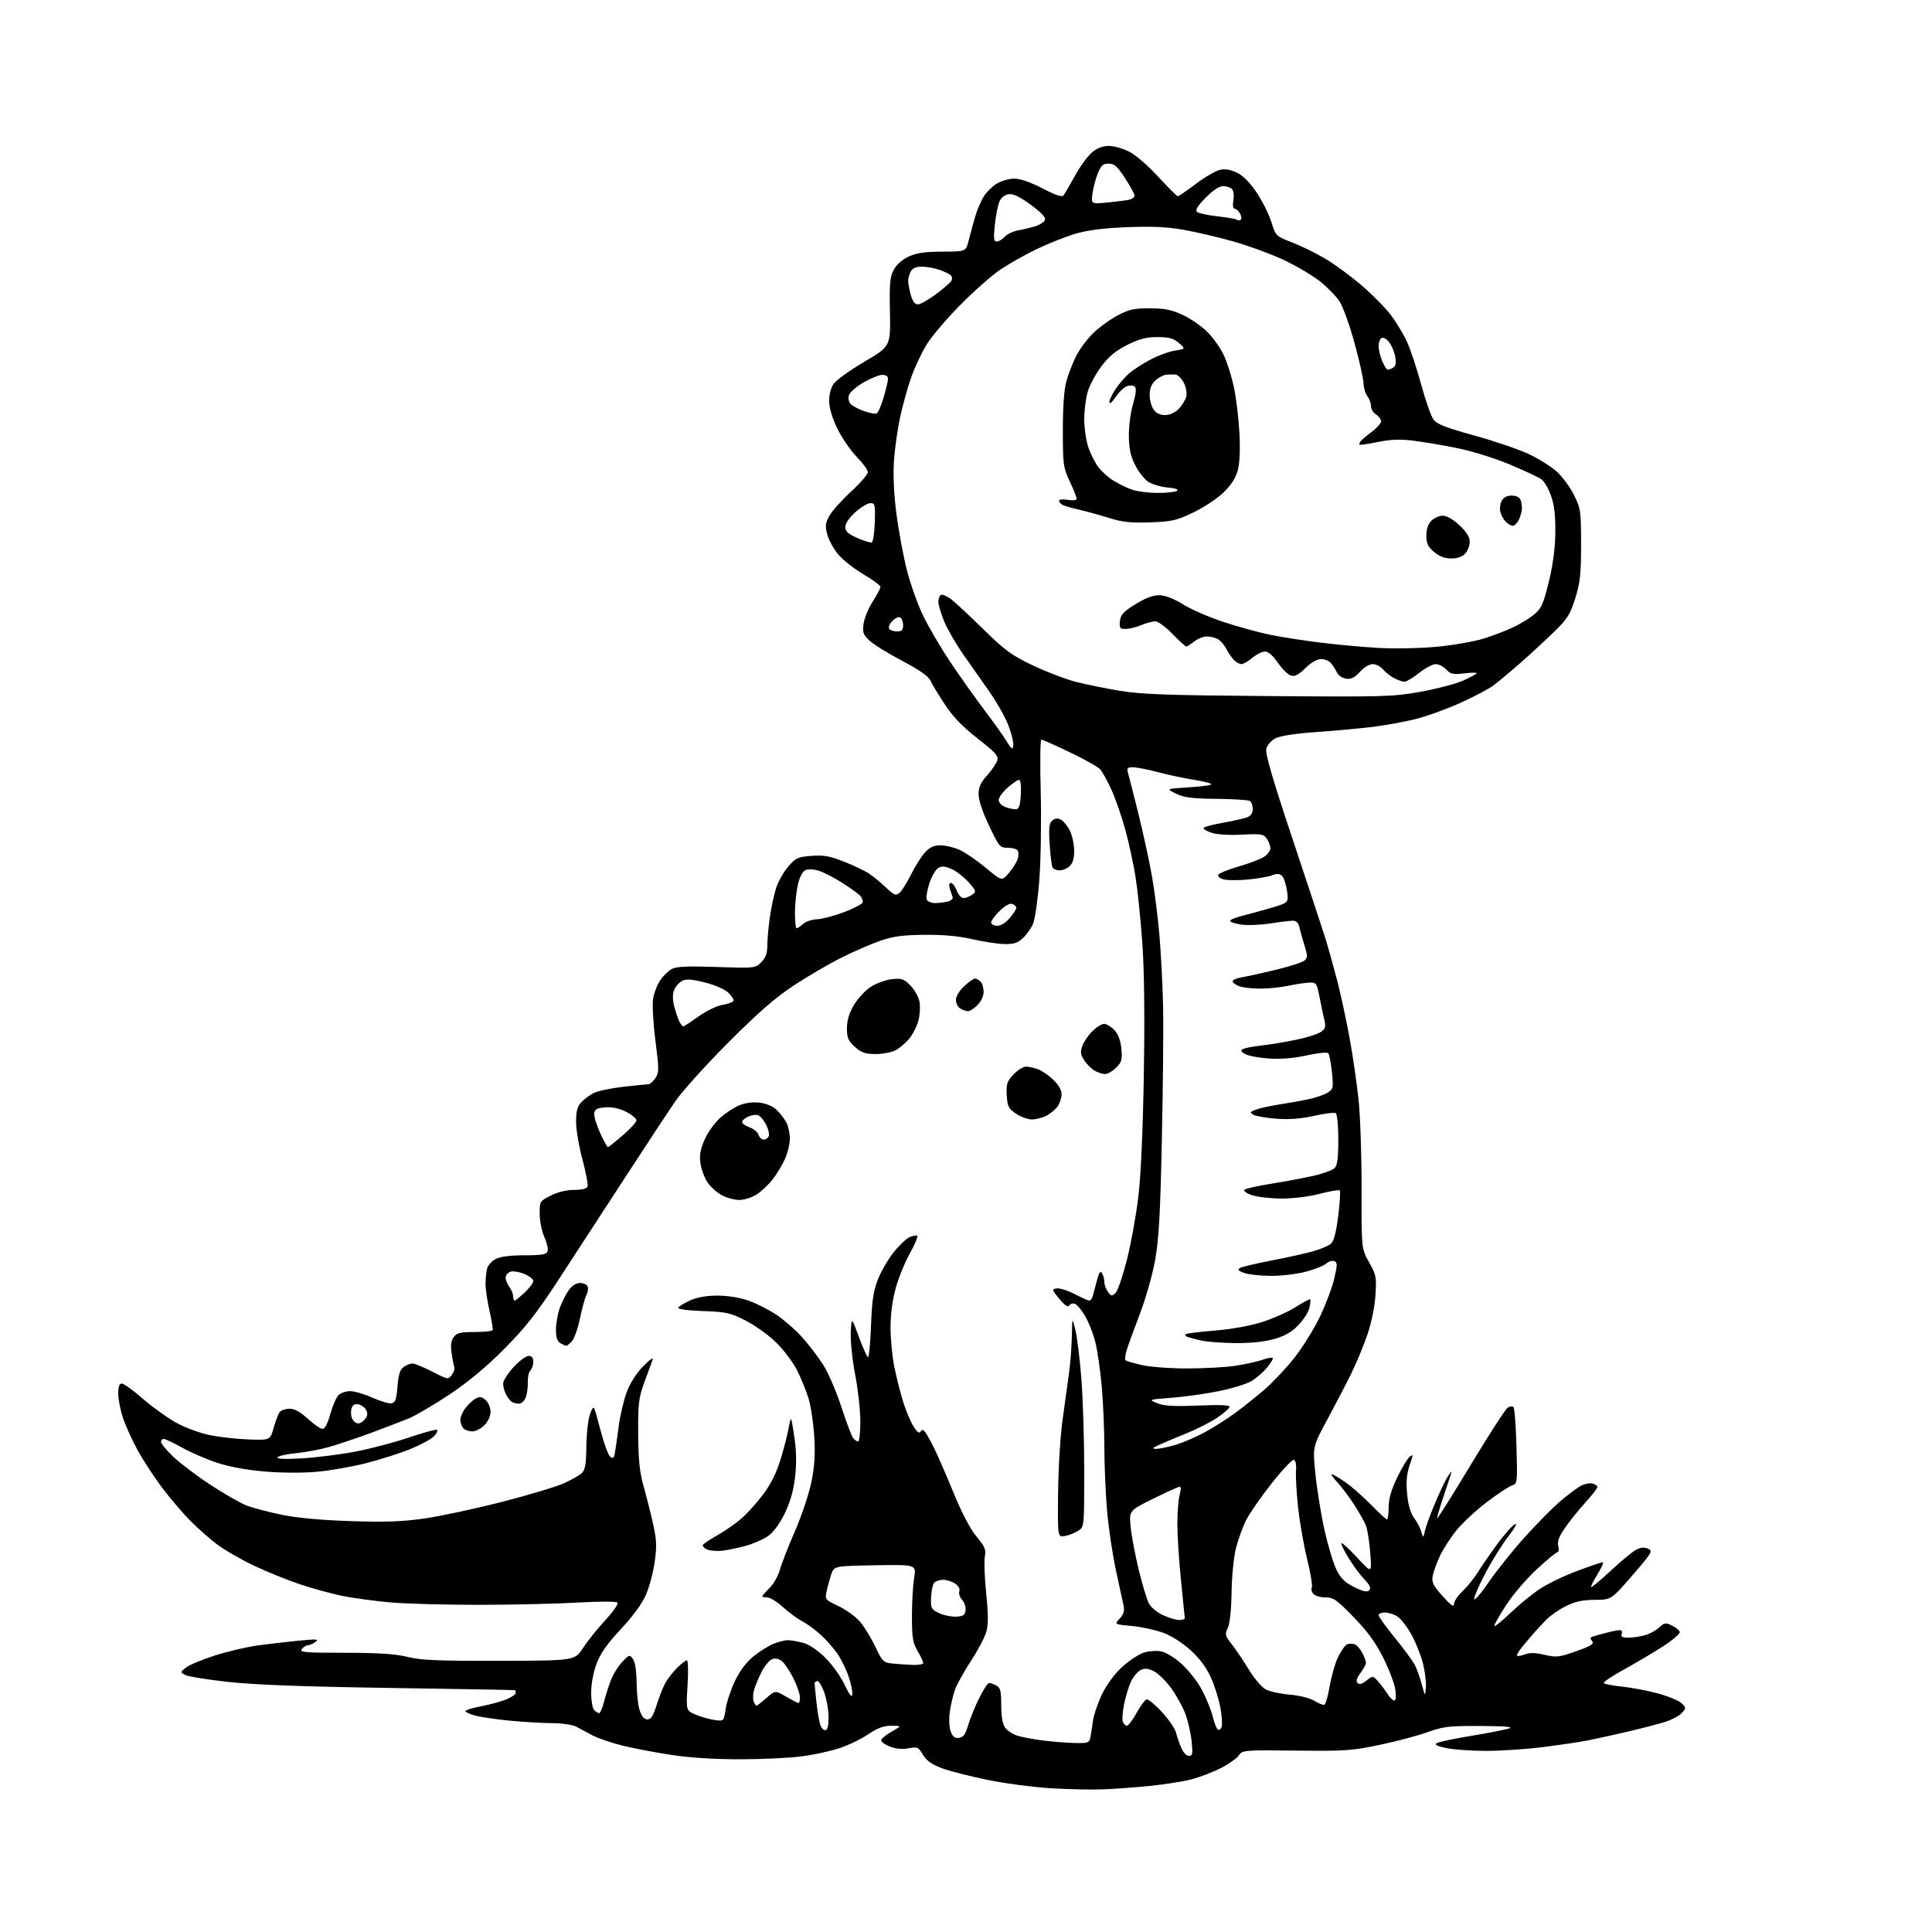 <?xml version="1.0" encoding="UTF-8" standalone="no"?>
<svg 
  version="1.1" 
  xmlns="http://www.w3.org/2000/svg" 
  xmlns:xlink="http://www.w3.org/1999/xlink" 
  xmlns:svg="http://www.w3.org/2000/svg"
  xmlns:rdf="http://www.w3.org/1999/02/22-rdf-syntax-ns#"
  xmlns:cc="http://creativecommons.org/ns#"
  xmlns:dc="http://purl.org/dc/elements/1.1/"
  viewBox="0 0 768 768"
  width="768"
  height="768"
>
<style>svg {background-color: white; }</style>"
<path stroke="none" fill="black" fill-rule="evenodd" d="M439.00,711.28C434.32,711.48 424.81,711.29 417.85,710.87C410.90,710.44 399.56,708.95 392.65,707.55C385.75,706.15 377.56,704.06 374.45,702.90C370.32,701.35 368.29,699.91 366.88,697.53C365.09,694.49 364.71,694.32 361.11,694.98C358.56,695.45 356.02,695.19 353.59,694.22C351.57,693.41 350.08,692.25 350.29,691.63C350.49,691.01 352.42,689.49 354.58,688.27C358.50,686.03 358.50,686.03 354.35,686.02C351.27,686.00 348.90,686.88 345.14,689.40C342.36,691.28 337.25,693.75 333.79,694.90C330.33,696.05 323.68,697.52 319.00,698.15C314.32,698.79 303.30,699.33 294.50,699.34C284.25,699.36 274.37,698.74 267.00,697.63C260.68,696.67 251.90,695.00 247.50,693.92C243.11,692.83 237.71,690.99 235.50,689.82C233.30,688.65 230.38,687.09 229.00,686.35C227.61,685.61 223.39,685.00 219.50,684.98C215.65,684.96 208.08,684.52 202.68,683.99C197.27,683.47 191.09,682.56 188.93,681.98C186.77,681.40 185.00,680.59 185.00,680.19C185.00,679.79 187.83,678.92 191.30,678.26C194.76,677.60 199.26,676.37 201.30,675.52C203.33,674.67 205.00,673.53 205.00,672.99C205.00,672.44 204.89,671.94 204.75,671.87C204.61,671.79 182.23,671.40 155.00,670.98C120.26,670.46 101.06,669.74 90.62,668.58C82.44,667.68 74.82,666.44 73.68,665.83C71.62,664.73 71.62,664.73 73.90,662.88C75.15,661.87 80.30,659.72 85.34,658.11C90.38,656.49 98.10,654.68 102.50,654.08C106.90,653.48 114.26,652.63 118.86,652.18C125.87,651.50 126.92,651.58 125.41,652.69C124.43,653.41 123.08,654.00 122.43,654.00C121.78,654.00 120.68,654.67 120.00,655.50C118.90,656.82 120.91,657.00 137.13,657.01C150.68,657.03 157.20,657.45 162.00,658.65C167.31,659.97 174.01,660.26 198.50,660.20C228.50,660.13 228.50,660.13 231.73,655.14C233.50,652.41 237.51,647.41 240.63,644.03C243.93,640.47 245.93,637.54 245.40,637.04C244.90,636.56 238.12,636.56 230.00,637.03C222.03,637.51 204.47,637.91 191.00,637.94C177.53,637.96 161.39,637.53 155.14,636.98C148.89,636.42 140.34,635.27 136.14,634.41C131.94,633.56 124.45,631.51 119.50,629.87C114.55,628.22 106.25,624.87 101.05,622.41C95.85,619.95 89.23,616.15 86.34,613.97C83.45,611.79 78.63,607.53 75.64,604.51C72.64,601.49 67.61,595.59 64.46,591.41C61.32,587.23 56.97,580.58 54.80,576.65C52.64,572.72 49.99,566.93 48.93,563.78C47.87,560.64 47.00,556.25 47.00,554.03C47.00,551.19 47.42,550.00 48.44,550.00C49.24,550.00 52.95,552.68 56.69,555.95C60.44,559.23 66.40,563.51 69.93,565.48C73.58,567.51 79.44,569.68 83.43,570.49C87.32,571.27 94.30,572.05 98.95,572.21C107.39,572.50 107.39,572.50 108.81,567.50C109.59,564.75 110.68,561.94 111.23,561.25C111.79,560.56 113.55,560.00 115.14,560.00C117.14,560.00 119.40,561.25 122.38,564.00C124.77,566.20 127.39,568.00 128.20,568.00C129.15,568.00 130.26,565.89 131.31,562.09C132.22,558.84 133.67,555.47 134.55,554.59C135.43,553.72 137.52,553.00 139.20,553.00C140.88,553.00 144.85,554.17 148.03,555.59C151.20,557.02 154.63,558.03 155.65,557.83C157.15,557.55 157.60,556.28 158.00,551.16C158.38,546.45 159.00,544.47 160.44,543.42C161.51,542.64 163.08,542.00 163.94,542.00C164.80,542.00 168.35,543.46 171.83,545.25C178.05,548.43 178.19,548.46 179.60,546.53C180.40,545.44 180.85,544.04 180.60,543.41C180.36,542.77 179.87,540.29 179.52,537.88C179.06,534.75 179.30,532.93 180.36,531.50C181.59,529.84 183.00,529.50 188.67,529.50C192.43,529.50 195.65,529.15 195.83,528.73C196.01,528.31 195.44,524.85 194.58,521.04C193.71,517.22 193.01,512.39 193.01,510.30C193.02,508.21 193.30,505.47 193.64,504.21C193.98,502.95 195.52,501.26 197.08,500.46C198.91,499.51 202.91,499.00 208.48,499.00C215.32,499.00 217.18,498.68 217.66,497.45C217.99,496.59 217.43,494.05 216.41,491.81C215.40,489.56 214.55,485.42 214.54,482.61C214.50,477.55 214.55,477.48 218.96,475.25C221.75,473.85 225.23,473.00 228.24,473.00C231.29,473.00 233.25,472.52 233.56,471.69C233.84,470.98 232.93,466.14 231.54,460.94C230.14,455.75 229.00,449.00 229.00,445.94C229.00,441.73 229.49,439.85 231.03,438.20C232.14,437.00 234.35,435.35 235.94,434.53C237.52,433.71 242.80,432.59 247.66,432.03C252.52,431.47 257.05,431.01 257.73,431.01C258.40,431.00 259.67,429.90 260.55,428.56C262.01,426.33 262.01,425.08 260.54,413.68C259.66,406.80 259.24,399.37 259.61,397.06C259.97,394.77 261.24,391.46 262.42,389.71C263.60,387.96 265.67,385.93 267.03,385.20C268.91,384.19 273.17,383.99 284.84,384.39C300.04,384.90 300.21,384.89 302.59,382.50C304.38,380.71 305.01,378.98 305.02,375.80C305.03,373.43 305.49,368.35 306.04,364.50C306.59,360.65 307.72,355.42 308.56,352.87C309.40,350.32 311.56,346.53 313.36,344.45C316.35,340.99 317.17,340.62 322.63,340.22C327.50,339.87 329.93,340.30 335.56,342.54C339.38,344.05 343.85,346.19 345.50,347.30C347.15,348.41 350.17,350.89 352.21,352.82C355.42,355.85 356.13,356.14 357.54,354.97C358.43,354.23 360.52,350.89 362.19,347.56C363.85,344.23 366.37,340.26 367.79,338.75C369.69,336.73 371.33,336.01 373.94,336.02C375.90,336.03 379.30,336.86 381.51,337.87C383.72,338.87 388.39,342.08 391.91,345.00C398.29,350.32 398.29,350.32 401.15,346.91C402.71,345.03 404.27,342.51 404.59,341.31C404.92,340.10 404.89,338.64 404.54,338.06C404.18,337.48 402.41,337.00 400.61,337.00C397.47,337.00 397.15,336.62 393.17,328.23C390.59,322.81 389.00,318.05 389.00,315.74C389.00,312.91 389.82,311.10 392.37,308.25C394.22,306.19 396.04,303.53 396.41,302.34C396.98,300.50 395.80,299.17 388.61,293.56C382.57,288.84 378.83,284.95 375.55,279.97C373.02,276.14 370.44,271.87 369.81,270.48C369.04,268.79 365.41,266.26 358.71,262.74C353.23,259.86 347.39,256.25 345.74,254.73C343.11,252.30 342.81,251.46 343.28,247.96C343.57,245.76 345.21,241.80 346.91,239.14C348.61,236.49 350.00,233.86 350.00,233.29C350.00,232.73 347.01,230.52 343.37,228.38C339.72,226.25 335.21,222.73 333.35,220.55C331.49,218.38 329.48,214.79 328.88,212.57C327.97,209.18 328.09,207.99 329.61,205.16C330.61,203.31 334.48,198.96 338.21,195.51C341.95,192.05 345.00,188.54 345.00,187.70C345.00,186.87 343.01,184.14 340.59,181.64C338.16,179.15 334.72,174.14 332.93,170.52C330.94,166.46 329.65,162.29 329.60,159.67C329.54,157.14 330.22,154.32 331.27,152.71C332.24,151.23 337.76,147.24 343.53,143.84C354.02,137.67 354.02,137.67 353.76,124.09C353.54,112.52 353.77,110.00 355.32,107.17C356.44,105.11 358.73,103.12 361.32,101.94C364.44,100.53 367.83,100.04 374.71,100.02C383.92,100.00 383.92,100.00 385.02,95.75C385.62,93.41 386.75,89.25 387.53,86.50C388.32,83.75 389.86,80.03 390.97,78.24C392.08,76.45 394.45,74.09 396.24,72.99C398.03,71.90 401.16,71.01 403.20,71.00C405.54,71.00 409.64,72.42 414.41,74.89C419.77,77.67 422.18,78.46 422.80,77.64C423.28,77.01 425.32,73.50 427.33,69.84C429.35,66.18 432.38,62.01 434.08,60.59C436.13,58.86 438.34,58.00 440.72,58.00C442.68,58.00 446.31,59.01 448.80,60.25C451.41,61.55 456.31,65.78 460.41,70.25C464.31,74.51 467.81,78.00 468.20,78.00C468.58,78.00 471.81,75.79 475.37,73.10C478.94,70.40 483.24,67.89 484.93,67.52C487.03,67.05 489.20,67.42 491.75,68.67C494.18,69.85 496.93,72.63 499.54,76.53C501.77,79.85 504.39,85.11 505.37,88.21C507.13,93.83 507.17,93.87 513.71,96.40C517.32,97.79 523.25,100.71 526.89,102.87C530.52,105.04 536.97,109.78 541.22,113.41C545.47,117.04 550.74,122.39 552.93,125.29C555.12,128.19 558.02,133.02 559.38,136.03C560.74,139.04 563.26,146.68 564.98,153.00C566.70,159.32 568.90,165.55 569.87,166.82C571.21,168.61 574.93,170.06 585.85,173.06C593.68,175.22 603.38,178.50 607.39,180.35C611.41,182.21 616.55,185.40 618.82,187.45C621.08,189.50 624.19,193.73 625.72,196.84C628.36,202.21 628.50,203.22 628.50,216.50C628.50,228.33 628.14,231.64 626.19,237.85C624.22,244.13 623.05,246.01 618.10,250.85C614.92,253.96 608.99,259.45 604.91,263.05C600.83,266.66 595.87,270.83 593.88,272.32C591.89,273.82 585.78,277.05 580.30,279.51C574.81,281.97 566.77,284.85 562.42,285.91C558.06,286.97 550.67,288.32 546.00,288.91C541.33,289.50 531.32,290.42 523.77,290.96C515.03,291.57 508.95,292.49 507.04,293.48C505.32,294.37 503.75,296.16 503.37,297.65C502.90,299.54 505.76,309.37 513.77,333.38C519.85,351.59 525.75,369.47 526.88,373.09C528.00,376.72 530.08,384.14 531.50,389.59C532.92,395.04 535.15,405.35 536.46,412.50C537.78,419.65 539.40,430.90 540.08,437.50C540.76,444.10 541.28,460.05 541.25,472.94C541.20,496.39 541.20,496.39 544.23,501.75C547.04,506.74 547.22,507.64 546.77,514.80C546.49,519.38 545.20,525.71 543.59,530.44C542.10,534.81 539.21,541.78 537.17,545.94C535.13,550.10 530.83,558.37 527.61,564.32C521.77,575.13 521.77,575.13 522.94,586.32C523.58,592.47 525.21,602.45 526.57,608.50C527.93,614.55 530.04,621.52 531.27,624.00C532.98,627.44 534.63,629.06 538.31,630.89C541.90,632.67 543.42,632.98 544.26,632.14C545.11,631.29 544.61,630.18 542.30,627.75C540.60,625.96 537.76,622.11 535.99,619.20C534.22,616.28 532.98,613.68 533.25,613.42C533.51,613.16 536.34,615.76 539.53,619.21C545.33,625.47 545.33,625.47 544.71,617.42C544.37,612.99 543.61,608.12 543.03,606.58C542.45,605.05 540.33,601.26 538.32,598.15C536.30,595.04 533.30,591.04 531.63,589.25C529.97,587.46 528.95,586.00 529.37,586.00C529.79,586.00 532.19,587.41 534.70,589.13C537.20,590.86 541.83,594.91 544.97,598.13C548.12,601.36 550.99,604.00 551.35,604.00C551.71,604.00 552.00,601.85 552.00,599.22C552.00,595.86 552.99,592.38 555.34,587.47C557.18,583.64 559.42,579.89 560.32,579.15C561.82,577.90 561.82,578.16 560.34,582.52C559.17,585.95 558.90,589.04 559.35,593.85C559.77,598.29 560.67,601.42 562.10,603.35C563.28,604.94 564.58,607.42 564.99,608.87C565.74,611.50 565.74,611.50 566.43,608.50C566.81,606.85 568.53,602.12 570.26,598.00C571.98,593.88 574.21,589.15 575.19,587.50C576.18,585.85 576.99,584.73 577.00,585.01C577.00,585.29 575.64,589.51 573.98,594.40C572.32,599.29 571.10,603.43 571.27,603.61C571.45,603.78 577.48,594.17 584.68,582.24C591.87,570.31 598.47,560.11 599.33,559.56C600.20,559.02 601.24,558.91 601.65,559.32C602.06,559.73 602.59,566.75 602.82,574.93C603.23,589.47 603.20,589.80 601.07,590.48C599.88,590.86 595.44,593.78 591.20,596.98C586.97,600.17 581.53,605.20 579.11,608.15C576.70,611.09 573.67,615.78 572.37,618.56C571.08,621.35 569.79,624.95 569.50,626.56C569.07,629.00 569.75,630.35 573.47,634.50C576.79,638.19 577.96,639.01 577.98,637.62C577.99,636.58 579.51,634.31 581.36,632.56C583.21,630.82 585.97,627.39 587.50,624.95C589.02,622.50 592.51,617.45 595.25,613.72C597.99,610.00 601.10,606.48 602.16,605.92C603.30,605.30 602.27,607.24 599.62,610.69C597.16,613.89 593.08,620.39 590.57,625.15C588.06,629.91 586.00,634.61 586.00,635.60C586.00,636.58 588.55,633.66 591.68,629.09C594.80,624.53 601.25,616.45 606.02,611.15C610.78,605.84 617.21,599.35 620.29,596.72C623.37,594.09 627.07,591.33 628.51,590.58C629.95,589.83 632.00,589.45 633.06,589.73C634.13,590.01 635.00,590.63 635.00,591.11C635.00,591.59 632.83,594.38 630.17,597.31C627.51,600.25 623.87,604.78 622.08,607.39C619.70,610.84 618.98,612.79 619.43,614.56C619.76,615.90 619.63,617.00 619.14,617.00C618.65,617.00 614.96,620.04 610.94,623.75C606.93,627.46 601.47,633.82 598.82,637.88C596.17,641.94 594.00,645.72 594.00,646.29C594.00,646.85 596.81,644.62 600.25,641.33C603.69,638.03 609.03,633.66 612.12,631.61C615.21,629.57 621.91,626.34 627.01,624.45C632.10,622.55 636.66,621.00 637.14,621.00C637.61,621.00 636.68,623.13 635.06,625.73C633.44,628.33 632.30,630.64 632.52,630.86C632.75,631.08 636.25,628.17 640.30,624.38C644.36,620.60 648.87,616.87 650.32,616.09C652.18,615.10 653.60,614.96 655.11,615.63C657.12,616.53 656.75,617.16 648.87,626.26C640.50,635.93 640.50,635.93 633.95,635.96C629.02,635.99 626.16,636.62 622.45,638.48C619.73,639.84 616.29,642.21 614.80,643.73C613.32,645.25 611.29,647.41 610.30,648.53C609.31,649.64 607.26,652.04 605.75,653.85C604.24,655.67 603.00,657.53 603.00,657.99C603.00,658.45 604.31,658.33 605.92,657.72C608.08,656.91 610.19,656.93 614.01,657.81C618.74,658.91 619.79,658.79 626.60,656.37C632.59,654.24 633.81,653.47 632.90,652.38C632.05,651.36 632.11,650.91 633.14,650.57C633.89,650.31 636.30,649.64 638.50,649.06C640.70,648.48 643.11,648.01 643.86,648.01C644.65,648.00 644.98,648.62 644.64,649.50C644.20,650.64 644.83,651.00 647.29,651.00C649.06,651.00 652.04,650.56 653.92,650.02C655.79,649.49 658.34,648.09 659.58,646.93C661.60,645.02 662.11,644.95 664.59,646.15C666.11,646.89 667.53,648.05 667.75,648.71C667.96,649.38 664.85,652.04 660.82,654.62C656.79,657.20 649.80,661.34 645.29,663.81C640.77,666.29 637.28,668.64 637.52,669.04C637.77,669.44 641.02,670.07 644.74,670.45C648.46,670.82 654.88,672.04 659.00,673.15C663.12,674.27 667.37,676.02 668.44,677.05C670.31,678.86 670.31,679.00 668.57,680.92C667.58,682.02 664.68,683.59 662.13,684.41C659.58,685.24 652.77,687.01 647.00,688.36C641.23,689.71 634.02,691.30 631.00,691.88C627.98,692.47 620.12,693.64 613.54,694.47C606.96,695.31 596.75,696.00 590.84,696.00C584.93,696.00 577.75,695.50 574.88,694.88C571.02,694.05 570.08,693.54 571.24,692.88C572.11,692.40 578.37,691.09 585.16,689.97C591.95,688.85 598.62,687.53 600.00,687.04C601.68,686.45 597.90,686.14 588.50,686.10C575.98,686.05 573.76,686.31 567.50,688.56C563.65,689.94 555.10,692.21 548.50,693.60C537.51,695.92 534.70,696.11 515.22,695.89C494.30,695.66 493.90,695.69 492.39,697.85C491.55,699.06 488.26,701.35 485.10,702.95C481.93,704.55 476.68,706.54 473.42,707.37C470.16,708.20 463.00,709.33 457.50,709.89C452.00,710.45 443.68,711.07 439.00,711.28zM472.59,698.00C474.06,698.00 474.20,697.22 473.67,692.07C473.32,688.81 472.18,683.87 471.13,681.10C470.08,678.33 467.54,673.78 465.50,671.00C463.46,668.22 460.42,665.24 458.75,664.37C456.52,663.22 455.15,663.07 453.52,663.81C452.31,664.36 450.56,666.41 449.63,668.36C448.71,670.31 447.46,674.38 446.85,677.40C446.24,680.42 446.01,683.59 446.34,684.45C446.67,685.30 447.40,686.00 447.97,686.00C448.54,686.00 450.24,683.76 451.75,681.02C453.26,678.29 455.04,675.84 455.70,675.58C456.36,675.32 459.11,677.53 461.83,680.50C464.54,683.47 467.07,687.13 467.45,688.64C467.83,690.15 468.76,692.88 469.52,694.69C470.31,696.59 471.62,698.00 472.59,698.00zM427.23,692.87C432.42,692.99 433.00,692.79 433.42,690.75C433.67,689.51 434.15,686.49 434.48,684.03C434.82,681.57 436.50,676.70 438.21,673.22C440.11,669.37 443.24,665.17 446.20,662.51C448.88,660.10 452.66,657.61 454.60,656.97C456.54,656.33 459.64,656.09 461.49,656.43C463.43,656.80 466.93,658.93 469.75,661.47C472.45,663.89 476.05,668.49 477.75,671.69C479.45,674.88 481.39,679.65 482.05,682.27C482.71,684.89 483.64,687.28 484.13,687.58C484.62,687.88 485.28,687.42 485.61,686.56C485.94,685.70 485.74,682.29 485.15,678.98C484.57,675.67 482.88,670.25 481.39,666.94C479.59,662.92 476.91,659.29 473.34,656.03C470.20,653.16 465.72,650.29 462.47,649.08C459.43,647.94 453.79,646.72 449.94,646.36C442.93,645.71 442.93,645.71 445.09,643.41C446.67,641.72 447.09,640.37 446.65,638.31C446.32,636.76 444.95,630.42 443.60,624.20C442.24,617.99 440.66,607.27 440.07,600.40C439.48,593.52 439.00,582.18 439.00,575.20C438.99,568.21 438.52,557.33 437.95,551.00C437.38,544.67 436.24,536.81 435.42,533.52C434.60,530.24 432.78,525.60 431.38,523.21C429.99,520.83 428.16,518.61 427.32,518.29C426.48,517.97 425.46,518.26 425.04,518.94C424.51,519.79 423.31,518.99 421.11,516.33C418.07,512.66 418.03,512.49 420.08,512.17C421.26,511.98 424.46,512.99 427.20,514.42C429.94,515.84 432.56,517.00 433.02,517.00C433.49,517.00 434.09,516.21 434.37,515.25C434.65,514.29 435.40,511.51 436.03,509.08C436.86,505.83 437.41,505.04 438.07,506.08C438.56,506.86 438.98,508.43 438.98,509.56C438.99,510.69 439.65,512.49 440.44,513.56C441.74,515.32 442.03,515.35 443.46,513.94C444.33,513.09 446.35,507.18 447.96,500.81C449.57,494.44 451.61,483.22 452.49,475.87C453.52,467.32 454.31,449.69 454.69,427.00C455.08,403.55 454.87,385.80 454.08,374.70C453.42,365.46 452.22,353.76 451.41,348.70C450.61,343.64 448.79,335.23 447.38,330.02C445.97,324.81 443.49,317.63 441.88,314.07C440.26,310.51 438.21,306.79 437.32,305.80C436.43,304.82 430.98,301.76 425.22,299.01C419.46,296.25 414.39,294.00 413.95,294.00C413.52,294.00 413.40,303.34 413.70,314.75C413.99,326.16 413.75,341.89 413.15,349.70C412.56,357.50 411.44,365.38 410.66,367.20C409.89,369.01 408.07,371.60 406.61,372.94C404.53,374.86 402.95,375.36 399.23,375.28C396.63,375.23 390.90,374.35 386.50,373.34C381.08,372.09 374.95,371.53 367.50,371.60C358.92,371.68 355.07,372.20 350.00,373.94C346.43,375.17 339.45,378.19 334.50,380.67C329.55,383.14 321.00,388.14 315.50,391.77C308.09,396.67 301.36,402.54 289.50,414.44C280.70,423.27 271.32,433.65 268.65,437.50C265.98,441.35 257.21,454.65 249.15,467.05C241.09,479.45 229.23,497.67 222.79,507.55C213.25,522.18 209.12,527.48 200.45,536.20C193.28,543.43 186.19,549.33 178.66,554.34C172.52,558.43 165.25,562.71 162.50,563.84C159.75,564.97 153.00,567.56 147.50,569.59C142.00,571.62 134.57,574.12 131.00,575.15C127.42,576.18 121.45,577.30 117.72,577.66C113.99,578.01 110.66,578.75 110.31,579.31C109.89,579.98 113.17,580.12 120.09,579.71C125.82,579.38 135.45,578.16 141.50,576.99C147.55,575.83 157.14,573.29 162.82,571.34C168.49,569.40 173.42,568.09 173.76,568.43C174.11,568.77 173.49,569.96 172.39,571.06C171.28,572.16 167.07,574.41 163.03,576.05C158.99,577.70 151.14,580.21 145.59,581.62C140.04,583.04 131.22,584.58 126.00,585.05C120.34,585.56 111.90,585.52 105.13,584.94C97.88,584.32 91.01,583.05 86.13,581.42C81.94,580.02 75.73,577.32 72.34,575.43C68.95,573.55 65.69,572.00 65.09,572.00C64.49,572.00 64.00,572.53 64.00,573.18C64.00,573.83 66.16,576.45 68.81,579.00C71.45,581.55 78.09,586.58 83.56,590.17C89.03,593.77 95.53,597.50 98.00,598.45C100.47,599.41 106.78,601.07 112.00,602.14C118.22,603.42 127.71,604.29 139.50,604.67C153.52,605.12 160.04,604.88 169.00,603.58C175.32,602.66 189.05,599.71 199.50,597.03C209.95,594.35 221.02,591.03 224.10,589.66C227.18,588.28 230.44,586.42 231.35,585.51C232.62,584.24 233.02,581.84 233.08,575.18C233.12,570.41 233.73,564.70 234.43,562.50C235.27,559.89 235.92,559.02 236.30,560.00C236.63,560.83 237.86,565.19 239.04,569.71C240.23,574.22 241.81,578.43 242.56,579.05C243.63,579.94 244.02,579.68 244.38,577.84C244.64,576.55 245.31,571.86 245.88,567.42C246.44,562.97 247.90,556.68 249.11,553.44C250.50,549.73 252.95,545.89 255.76,543.03C258.29,540.44 259.87,539.36 259.44,540.50C259.02,541.60 257.53,545.65 256.13,549.50C253.86,555.77 253.61,557.92 253.69,570.00C253.76,580.50 254.25,585.17 255.89,591.00C257.05,595.12 258.75,601.88 259.66,606.00C261.03,612.23 261.13,614.78 260.22,621.08C259.62,625.25 258.03,631.13 256.70,634.14C255.22,637.49 251.37,642.73 246.77,647.64C241.32,653.48 238.68,657.23 237.13,661.37C235.86,664.77 235.00,669.40 235.00,672.84C235.00,676.01 235.54,679.14 236.20,679.80C236.86,680.46 237.74,681.00 238.16,681.00C238.58,681.00 239.42,679.09 240.02,676.75C240.63,674.41 241.84,670.56 242.72,668.18C243.60,665.81 245.65,662.45 247.27,660.72C250.10,657.69 250.26,657.64 251.60,659.47C252.49,660.69 253.02,664.13 253.06,668.94C253.09,673.10 253.65,678.08 254.31,680.00C255.10,682.32 256.13,683.50 257.36,683.50C258.75,683.50 259.67,682.08 260.94,678.00C261.89,674.98 263.40,671.09 264.30,669.36C265.20,667.63 267.34,664.81 269.05,663.11C270.76,661.40 272.55,660.00 273.04,660.00C273.53,660.00 273.65,664.43 273.31,669.99C272.70,679.98 272.70,679.98 276.60,681.61C278.74,682.51 282.13,683.47 284.12,683.74C287.74,684.23 287.74,684.23 288.45,679.36C288.85,676.69 290.50,671.71 292.12,668.29C294.00,664.32 296.61,660.81 299.36,658.56C301.72,656.63 305.29,654.36 307.29,653.52C309.30,652.68 311.96,652.00 313.22,652.01C314.47,652.01 317.25,652.50 319.38,653.09C321.78,653.76 325.14,656.05 328.19,659.10C330.90,661.81 334.32,666.61 335.78,669.76C337.48,673.46 338.56,674.87 338.79,673.74C338.99,672.77 338.38,669.62 337.43,666.74C336.48,663.86 334.46,659.67 332.94,657.44C331.42,655.21 328.36,651.75 326.14,649.75C323.93,647.75 320.63,645.35 318.81,644.42C316.99,643.49 313.60,640.99 311.27,638.87C308.95,636.74 306.13,635.00 305.02,635.00C303.91,635.00 303.00,634.81 303.00,634.58C303.00,634.34 304.31,632.84 305.92,631.23C307.52,629.63 309.35,626.43 309.97,624.13C310.59,621.82 313.29,614.89 315.98,608.72C318.66,602.55 321.63,593.68 322.57,589.02C323.82,582.78 324.12,578.03 323.68,571.02C323.35,565.78 322.34,559.02 321.43,556.00C320.52,552.98 318.47,547.92 316.88,544.76C315.29,541.61 311.55,536.63 308.58,533.71C305.61,530.78 300.14,526.85 296.43,524.96C290.30,521.85 288.74,521.50 279.35,521.16C272.87,520.92 269.25,520.40 269.63,519.78C269.97,519.24 272.10,517.95 274.37,516.92C277.05,515.70 280.82,515.04 285.09,515.02C289.08,515.01 293.93,515.77 297.34,516.95C300.45,518.02 305.47,520.53 308.49,522.53C311.50,524.54 316.08,528.50 318.65,531.34C321.22,534.18 325.00,539.08 327.05,542.23C329.12,545.42 332.39,552.93 334.42,559.17C336.43,565.34 338.56,570.97 339.16,571.69C339.76,572.41 340.64,573.00 341.12,573.00C341.61,573.00 342.00,569.42 342.00,565.05C342.00,560.68 341.08,552.33 339.95,546.50C338.82,540.65 338.04,533.12 338.20,529.70C338.50,523.50 338.50,523.50 341.35,531.25C342.92,535.52 344.56,539.23 344.99,539.49C345.41,539.76 345.97,534.24 346.23,527.24C346.59,517.25 347.17,513.26 348.92,508.75C350.14,505.58 352.94,500.72 355.14,497.95C357.33,495.17 360.22,492.40 361.57,491.79C362.91,491.18 364.28,490.95 364.62,491.29C364.96,491.62 363.63,494.76 361.67,498.26C359.71,501.76 357.19,507.97 356.06,512.04C354.74,516.78 354.00,522.46 354.00,527.77C354.00,532.34 354.70,539.48 355.56,543.62C356.41,547.76 357.98,553.93 359.04,557.33C360.10,560.72 361.91,565.04 363.07,566.92C364.49,569.23 365.42,569.94 365.93,569.12C366.51,568.18 366.91,568.20 367.72,569.20C368.29,569.92 369.89,572.75 371.26,575.50C372.63,578.25 376.12,586.26 379.01,593.30C382.34,601.41 385.69,607.81 388.17,610.80C391.54,614.84 392.01,615.97 391.48,618.84C391.15,620.68 391.40,627.22 392.03,633.39C392.86,641.43 392.89,645.71 392.12,648.55C391.53,650.73 388.78,655.97 386.00,660.21C383.22,664.45 380.34,669.63 379.60,671.73C378.86,673.82 377.94,677.79 377.56,680.54C377.16,683.45 377.32,686.71 377.94,688.34C378.74,690.44 379.56,691.06 381.25,690.82C382.96,690.58 383.81,689.42 384.78,686.00C385.49,683.52 387.45,678.69 389.14,675.25C390.83,671.81 392.65,669.00 393.17,669.00C393.70,669.00 395.00,669.47 396.07,670.04C397.68,670.90 398.00,672.17 398.00,677.81C398.00,682.19 398.53,685.31 399.50,686.70C400.33,687.88 402.47,689.32 404.25,689.91C406.04,690.49 410.65,691.37 414.50,691.86C418.35,692.35 424.08,692.80 427.23,692.87zM328.26,687.73C329.06,687.45 329.45,685.45 329.36,682.07C329.28,679.20 328.44,674.83 327.51,672.37C326.57,669.91 325.36,668.05 324.82,668.23C324.29,668.40 323.84,668.76 323.82,669.02C323.80,669.29 324.12,672.65 324.53,676.50C324.93,680.35 325.66,684.55 326.14,685.83C326.62,687.11 327.57,687.97 328.26,687.73zM300.72,678.00C301.01,678.00 302.80,676.63 304.70,674.96C308.17,671.91 308.17,671.91 312.51,674.46C314.90,675.85 317.11,677.00 317.43,677.00C317.74,677.00 318.00,675.96 318.00,674.70C318.00,673.43 316.86,670.12 315.48,667.33C314.09,664.55 312.10,661.49 311.05,660.54C309.83,659.44 308.39,659.06 307.05,659.48C305.90,659.85 303.91,662.25 302.62,664.82C301.34,667.40 300.00,670.70 299.64,672.17C299.29,673.64 299.27,675.55 299.61,676.42C299.94,677.29 300.44,678.00 300.72,678.00zM526.44,677.67C526.96,677.50 527.93,674.15 528.60,670.20C529.26,666.26 530.77,661.05 531.95,658.61C533.13,656.17 534.75,653.93 535.55,653.62C536.35,653.31 537.69,653.33 538.54,653.65C539.38,653.98 540.73,655.52 541.54,657.07C542.34,658.63 543.00,660.39 543.00,660.99C543.00,661.59 542.01,663.42 540.81,665.05C539.31,667.07 538.94,668.34 539.64,669.04C540.33,669.73 541.47,669.42 543.19,668.07C545.72,666.07 545.72,666.07 547.73,668.29C548.83,669.50 550.52,671.74 551.48,673.25C552.44,674.76 553.69,676.00 554.25,676.00C554.86,676.00 555.04,674.35 554.70,671.81C554.39,669.51 552.27,663.84 549.98,659.22C546.91,653.04 543.80,648.74 538.15,642.91C531.36,635.89 530.08,635.00 526.87,635.00C524.88,635.00 522.70,634.34 522.04,633.54C521.37,632.74 521.12,631.62 521.47,631.05C521.82,630.48 520.98,625.40 519.60,619.76C518.23,614.12 516.60,604.75 515.98,598.94C515.37,593.14 515.01,586.66 515.18,584.55C515.37,582.30 515.03,580.54 514.35,580.31C513.72,580.08 509.76,584.27 505.54,589.61C501.32,594.95 496.76,601.51 495.41,604.18C494.06,606.85 492.24,611.82 491.36,615.24C490.45,618.78 489.68,626.38 489.57,632.97C489.45,640.09 488.87,645.53 488.05,647.19C486.85,649.65 486.99,650.20 489.70,653.69C491.33,655.78 494.40,660.34 496.52,663.82C498.64,667.30 501.65,670.80 503.21,671.61C504.78,672.42 509.08,673.34 512.78,673.66C516.67,674.00 520.76,675.03 522.50,676.10C524.15,677.13 525.92,677.83 526.44,677.67zM566.81,670.76C566.98,668.70 566.43,664.33 565.59,661.05C564.75,657.76 562.68,652.62 560.98,649.62C559.29,646.62 556.82,643.45 555.49,642.58C554.16,641.71 551.93,641.00 550.54,641.00C549.14,641.00 548.00,641.47 548.00,642.04C548.00,642.62 550.91,646.67 554.47,651.04C558.03,655.41 561.61,660.28 562.42,661.84C563.23,663.41 564.48,666.90 565.20,669.60C566.50,674.50 566.50,674.50 566.81,670.76zM362.75,661.83C365.09,661.92 367.00,661.58 367.00,661.06C367.00,660.54 365.99,658.41 364.76,656.32C362.85,653.08 362.52,651.07 362.51,642.52C362.51,637.01 362.90,630.13 363.38,627.22C364.26,621.95 364.26,621.95 347.89,622.22C331.51,622.50 331.51,622.50 330.37,626.00C329.75,627.92 328.93,630.94 328.56,632.69C327.89,635.78 328.04,635.96 333.41,638.50C336.46,639.94 340.33,642.78 342.01,644.81C343.69,646.84 346.39,651.28 348.00,654.69C350.75,660.47 351.19,660.90 354.72,661.27C356.80,661.49 360.41,661.74 362.75,661.83zM468.75,643.98C469.99,643.99 470.99,643.66 470.97,643.25C470.95,642.84 470.29,636.20 469.49,628.50C468.69,620.80 468.03,610.67 468.02,605.99C468.01,601.31 468.42,596.03 468.93,594.24C469.49,592.29 469.50,591.00 468.94,591.00C468.44,591.00 463.71,593.14 458.43,595.75C448.83,600.50 448.83,600.50 449.46,607.00C449.81,610.58 451.25,618.23 452.66,624.00C454.07,629.77 455.88,635.77 456.68,637.33C457.51,638.94 459.93,640.97 462.32,642.06C464.62,643.10 467.51,643.97 468.75,643.98zM380.00,642.64C382.85,642.53 383.56,642.07 383.83,640.17C384.01,638.88 383.39,636.99 382.46,635.95C381.52,634.92 381.02,633.40 381.34,632.56C381.68,631.67 381.03,630.43 379.74,629.53C378.54,628.69 376.36,628.00 374.90,628.00C373.44,628.00 371.81,628.56 371.28,629.25C370.75,629.94 370.23,632.55 370.12,635.05C369.94,639.29 370.16,639.72 373.21,641.20C375.02,642.07 378.07,642.72 380.00,642.64zM287.50,616.39C285.30,616.68 282.46,616.49 281.19,615.97C279.91,615.44 279.13,614.61 279.44,614.10C279.75,613.60 282.48,611.79 285.52,610.08C288.55,608.36 292.90,605.28 295.19,603.23C297.47,601.18 301.29,596.86 303.67,593.64C306.59,589.69 308.80,585.11 310.44,579.64C311.78,575.16 313.16,569.77 313.50,567.65C313.85,565.53 314.29,563.95 314.48,564.15C314.67,564.34 315.31,567.96 315.90,572.20C316.62,577.42 316.65,582.40 315.99,587.70C315.32,593.03 313.98,597.55 311.75,602.00C309.66,606.18 307.27,609.31 305.06,610.78C303.17,612.03 299.35,613.69 296.56,614.46C293.78,615.23 289.70,616.10 287.50,616.39zM423.41,610.57C420.42,611.17 420.42,611.17 420.61,593.33C420.72,583.34 421.52,570.44 422.44,564.00C423.33,557.67 424.49,549.35 425.00,545.50C425.52,541.65 426.00,535.12 426.08,531.00C426.22,523.50 426.22,523.50 427.50,528.74C428.20,531.62 429.28,540.46 429.89,548.39C430.50,556.31 431.00,572.73 431.00,584.87C431.00,606.82 430.99,606.96 428.70,608.46C427.43,609.29 425.05,610.24 423.41,610.57zM459.57,575.94C460.71,575.97 464.08,575.29 467.07,574.42C470.06,573.55 475.34,571.29 478.82,569.40C482.29,567.51 487.69,564.10 490.82,561.81C493.94,559.53 499.17,555.37 502.43,552.58C505.69,549.79 511.05,544.12 514.34,540.00C517.62,535.88 522.26,528.45 524.64,523.50C527.02,518.55 529.61,511.66 530.41,508.19C531.67,502.66 531.67,501.81 530.39,501.32C529.58,501.01 528.15,501.45 527.21,502.29C526.27,503.14 522.58,504.60 519.00,505.54C515.42,506.48 509.11,507.22 504.96,507.18C500.81,507.14 496.09,506.60 494.46,505.98C492.11,505.09 491.81,504.68 493.02,504.01C493.85,503.54 499.47,502.22 505.52,501.06C511.56,499.90 518.98,498.25 522.00,497.39C525.02,496.53 528.23,495.16 529.13,494.36C530.22,493.39 531.17,489.72 531.97,483.37C532.63,478.12 532.89,473.56 532.56,473.23C532.23,472.90 528.71,473.48 524.73,474.53C520.47,475.66 514.22,476.43 509.50,476.43C505.10,476.42 499.77,475.82 497.66,475.10C495.54,474.38 494.19,473.41 494.66,472.95C495.12,472.50 499.98,471.40 505.46,470.53C510.93,469.65 518.47,468.23 522.22,467.38C525.96,466.53 529.69,465.16 530.51,464.35C531.63,463.23 532.00,460.39 532.00,452.99C532.00,447.42 531.56,442.85 530.99,442.49C530.43,442.15 526.54,442.63 522.34,443.57C517.09,444.74 512.43,445.09 507.41,444.71C503.40,444.41 499.30,443.71 498.31,443.15C496.67,442.24 496.77,442.04 499.28,441.09C500.80,440.51 505.08,439.57 508.78,439.00C512.47,438.44 517.75,437.48 520.50,436.88C523.25,436.27 526.54,435.12 527.82,434.32C530.00,432.95 530.10,432.45 529.46,426.18C529.08,422.51 528.43,419.12 528.00,418.66C527.57,418.19 523.74,418.59 519.50,419.53C514.46,420.65 509.31,421.09 504.64,420.79C500.70,420.54 496.41,419.75 495.08,419.05C493.22,418.05 493.00,417.59 494.09,417.01C494.87,416.60 498.18,415.97 501.45,415.60C504.72,415.24 510.79,414.24 514.95,413.39C519.10,412.55 523.56,411.17 524.86,410.33C526.84,409.06 527.10,408.31 526.49,405.66C526.09,403.92 525.22,399.80 524.57,396.50C523.43,390.76 523.25,390.50 520.44,390.61C518.82,390.67 515.08,391.23 512.11,391.86C509.15,392.49 504.12,393.00 500.93,393.00C497.74,393.00 493.98,392.56 492.57,392.02C491.15,391.49 490.00,390.61 490.00,390.07C490.00,389.53 491.69,388.81 493.75,388.47C495.81,388.13 501.98,386.77 507.45,385.44C512.92,384.11 517.99,382.44 518.71,381.72C519.79,380.64 519.77,379.63 518.59,375.96C517.81,373.50 516.90,370.26 516.56,368.75C516.15,366.85 515.33,366.00 513.92,366.00C512.80,366.00 508.71,366.49 504.82,367.10C500.94,367.70 495.79,367.90 493.38,367.53C490.97,367.17 489.00,366.51 489.00,366.06C489.00,365.61 491.14,364.71 493.75,364.06C496.36,363.42 501.59,361.98 505.38,360.87C512.25,358.84 512.25,358.84 511.61,354.19C511.26,351.64 510.38,348.96 509.66,348.23C508.67,347.24 507.67,347.18 505.61,347.96C504.11,348.53 499.80,349.28 496.04,349.63C492.28,349.98 488.00,349.97 486.53,349.60C485.06,349.23 484.03,348.42 484.23,347.81C484.44,347.19 488.06,345.69 492.28,344.47C496.51,343.25 501.10,341.51 502.48,340.60C503.87,339.70 505.00,338.16 505.00,337.20C505.00,336.23 504.35,334.52 503.57,333.40C502.27,331.54 501.34,331.39 493.69,331.79C488.59,332.06 483.81,331.76 481.62,331.04C479.62,330.38 478.19,329.50 478.45,329.09C478.70,328.67 482.19,327.75 486.21,327.04C490.22,326.33 494.51,325.36 495.75,324.90C497.25,324.33 498.00,323.22 498.00,321.58C498.00,320.23 497.47,318.79 496.82,318.39C496.17,317.99 490.21,317.61 483.57,317.55C473.80,317.46 470.74,317.07 467.50,315.49C463.50,313.55 463.50,313.55 472.19,313.00C476.97,312.70 481.16,312.17 481.50,311.83C481.85,311.48 478.84,310.67 474.82,310.03C470.79,309.38 464.23,307.99 460.24,306.93C456.25,305.87 451.81,305.00 450.37,305.00C448.15,305.00 447.86,305.33 448.41,307.25C448.76,308.49 450.62,315.80 452.54,323.50C454.46,331.20 456.91,342.51 457.98,348.63C459.04,354.75 460.39,365.55 460.96,372.63C461.54,379.71 462.17,392.02 462.35,400.00C462.53,407.98 462.32,431.60 461.87,452.50C461.23,482.74 460.67,492.64 459.16,501.00C458.12,506.78 455.37,516.45 453.04,522.50C450.72,528.55 448.38,535.00 447.84,536.84C447.30,538.68 447.09,540.42 447.38,540.71C447.67,541.00 450.52,541.85 453.70,542.60C456.92,543.36 464.97,543.98 471.81,543.98C478.58,543.99 487.31,543.50 491.22,542.90C495.13,542.29 500.06,541.19 502.17,540.44C504.27,539.70 506.00,539.48 506.00,539.97C506.00,540.45 504.86,542.21 503.46,543.87C502.06,545.53 499.42,547.81 497.60,548.94C495.78,550.06 489.99,551.87 484.74,552.95C479.50,554.03 471.00,555.23 465.85,555.63C456.50,556.34 456.50,556.34 460.00,557.79C462.69,558.90 466.47,559.12 476.30,558.73C485.59,558.37 488.99,558.54 488.73,559.36C488.54,559.99 486.30,561.91 483.76,563.63C481.22,565.35 475.62,568.18 471.32,569.91C467.02,571.65 462.15,573.70 460.50,574.47C458.05,575.61 457.88,575.88 459.57,575.94zM187.75,569.00C186.46,569.00 184.86,568.46 184.20,567.80C183.54,567.14 183.00,565.63 183.00,564.43C183.00,563.24 183.93,561.08 185.08,559.63C186.22,558.18 188.06,556.50 189.16,555.91C190.73,555.08 191.59,555.22 193.08,556.58C194.14,557.53 195.00,559.61 195.00,561.20C195.00,562.94 194.02,565.07 192.55,566.55C191.20,567.90 189.04,569.00 187.75,569.00zM142.71,565.81C143.58,565.64 144.78,564.71 145.39,563.75C146.19,562.48 146.19,561.52 145.39,560.25C144.79,559.29 143.39,558.36 142.28,558.20C140.89,557.99 140.08,558.59 139.68,560.11C139.36,561.33 139.56,563.18 140.12,564.22C140.68,565.27 141.84,565.98 142.71,565.81zM206.27,557.98C205.30,557.98 204.00,557.64 203.40,557.23C202.79,556.83 201.78,555.52 201.15,554.32C200.52,553.11 200.00,551.19 200.00,550.04C200.00,548.89 201.86,545.94 204.13,543.48C206.40,541.01 209.10,539.00 210.13,539.00C211.41,539.00 212.00,539.72 212.00,541.30C212.00,542.57 211.48,544.12 210.84,544.76C210.20,545.40 209.73,547.52 209.81,549.48C209.88,551.43 209.51,554.15 208.99,555.51C208.47,556.89 207.25,557.99 206.27,557.98zM225.10,534.97C224.77,534.95 223.71,534.48 222.75,533.92C221.51,533.20 221.00,531.64 221.00,528.58C221.00,526.20 221.67,522.37 222.48,520.06C223.29,517.75 224.90,514.55 226.05,512.93C227.39,511.05 229.02,510.00 230.60,510.00C231.95,510.00 233.31,510.64 233.61,511.42C233.91,512.20 233.69,513.71 233.12,514.77C232.55,515.83 231.40,519.99 230.57,524.00C229.73,528.01 228.29,532.13 227.37,533.15C226.45,534.17 225.42,534.99 225.10,534.97zM490.93,533.90C485.75,533.84 479.70,533.39 477.50,532.89C475.30,532.38 472.87,531.74 472.11,531.46C471.34,531.18 470.97,530.70 471.29,530.38C471.60,530.07 476.78,529.41 482.80,528.93C489.42,528.40 496.84,527.07 501.62,525.56C505.95,524.19 511.97,521.51 514.99,519.60C518.00,517.70 520.63,516.30 520.83,516.50C521.03,516.70 520.89,518.22 520.53,519.88C520.16,521.54 518.17,524.64 516.11,526.77C513.37,529.59 510.73,531.09 506.36,532.32C502.50,533.40 497.02,533.96 490.93,533.90zM204.59,517.00C204.91,517.00 206.71,515.55 208.59,513.78C210.46,512.01 212.00,509.96 212.00,509.23C212.00,508.50 210.39,507.23 208.43,506.40C206.46,505.58 203.99,505.19 202.93,505.52C201.87,505.86 201.00,506.92 201.00,507.88C201.00,508.83 201.66,510.49 202.47,511.56C203.28,512.63 203.95,514.29 203.97,515.25C203.99,516.21 204.26,517.00 204.59,517.00zM293.87,477.00C292.00,477.00 288.90,476.17 286.98,475.15C285.07,474.13 282.51,471.85 281.30,470.08C280.09,468.30 278.81,464.93 278.46,462.57C277.97,459.33 278.35,457.06 280.03,453.16C281.24,450.33 283.98,446.45 286.10,444.53C288.22,442.61 291.65,440.32 293.73,439.44C296.08,438.44 299.13,438.02 301.81,438.30C304.48,438.59 307.09,439.67 308.66,441.13C310.05,442.44 311.82,444.72 312.60,446.20C313.37,447.69 313.99,450.61 313.98,452.70C313.97,454.79 313.07,458.46 311.98,460.85C310.90,463.25 308.64,466.93 306.97,469.04C305.29,471.16 302.43,473.81 300.59,474.94C298.76,476.07 295.74,477.00 293.87,477.00zM241.64,456.00C241.91,456.00 244.58,453.89 247.57,451.31C250.56,448.73 253.00,446.04 253.00,445.33C253.00,444.62 251.17,443.11 248.93,441.97C246.25,440.60 243.44,440.00 240.68,440.20C237.36,440.44 236.44,440.92 236.21,442.54C236.05,443.66 237.09,447.15 238.53,450.29C239.97,453.43 241.37,456.00 241.64,456.00zM303.60,453.00C304.40,453.00 305.31,452.37 305.60,451.59C305.90,450.81 305.41,448.77 304.52,447.04C303.63,445.31 302.22,443.64 301.38,443.32C300.55,443.00 298.78,443.24 297.44,443.85C296.10,444.46 295.00,445.44 295.00,446.03C295.00,446.62 296.33,447.57 297.96,448.14C299.59,448.70 301.19,450.03 301.53,451.08C301.86,452.14 302.79,453.00 303.60,453.00zM410.20,445.00C408.60,445.00 405.77,443.97 403.90,442.72C400.88,440.69 400.47,439.86 400.20,435.37C399.94,430.94 400.27,429.92 402.85,427.16C404.48,425.42 406.72,424.00 407.84,424.00C408.95,424.00 411.14,424.48 412.68,425.06C414.23,425.65 416.96,427.53 418.75,429.26C420.77,431.20 422.00,433.37 422.00,434.97C422.00,436.39 421.30,438.56 420.44,439.78C419.58,441.01 417.58,442.68 415.99,443.51C414.40,444.33 411.79,445.00 410.20,445.00zM439.30,426.96C438.31,426.95 436.46,426.35 435.19,425.65C433.92,424.94 432.05,423.10 431.04,421.56C429.56,419.30 429.39,418.17 430.21,415.84C430.76,414.24 432.55,411.60 434.19,409.97C435.82,408.34 437.94,407.00 438.90,407.00C439.86,407.00 441.69,408.11 442.97,409.47C444.53,411.13 445.44,413.56 445.76,416.89C446.18,421.23 445.92,422.17 443.67,424.43C442.25,425.84 440.28,426.98 439.30,426.96zM348.07,419.00C343.95,419.00 342.45,418.48 339.85,416.16C337.16,413.75 336.67,412.61 336.67,408.78C336.67,405.65 337.51,402.81 339.39,399.60C340.89,397.05 343.88,393.79 346.04,392.36C348.20,390.93 351.98,389.53 354.43,389.25C358.40,388.81 359.24,389.09 361.88,391.72C363.51,393.36 365.15,396.27 365.51,398.19C365.87,400.11 365.66,403.53 365.06,405.80C364.45,408.06 362.78,411.30 361.35,412.99C359.93,414.69 357.49,416.73 355.93,417.54C354.37,418.34 350.83,419.00 348.07,419.00zM271.61,408.00C271.91,408.00 274.62,406.24 277.63,404.08C280.64,401.92 284.88,399.86 287.05,399.49C289.22,399.13 291.24,398.42 291.55,397.92C291.86,397.42 290.94,395.93 289.52,394.60C287.98,393.18 284.10,391.51 280.05,390.51C274.71,389.20 272.71,389.08 271.05,389.98C269.87,390.61 268.47,392.26 267.94,393.66C267.30,395.35 267.35,397.58 268.09,400.35C268.70,402.63 269.62,405.29 270.14,406.25C270.65,407.21 271.31,408.00 271.61,408.00zM384.80,401.97C384.08,401.95 382.71,401.48 381.75,400.92C380.79,400.36 380.00,398.82 380.00,397.50C380.00,396.09 381.33,393.85 383.25,392.06C385.04,390.38 386.97,389.01 387.55,389.00C388.13,389.00 389.14,389.54 389.80,390.20C390.46,390.86 391.00,392.68 391.00,394.25C391.00,395.93 390.00,398.09 388.55,399.55C387.20,400.90 385.51,401.99 384.80,401.97zM316.67,369.00C317.04,369.00 318.20,368.22 319.25,367.28C320.30,366.33 322.81,365.49 324.83,365.42C326.85,365.34 331.76,364.03 335.75,362.51C339.74,360.98 342.99,359.23 342.98,358.62C342.98,358.00 342.64,356.99 342.23,356.38C341.83,355.76 338.62,353.40 335.11,351.13C331.59,348.87 327.14,346.58 325.21,346.05C323.00,345.44 321.06,345.43 319.94,346.03C318.90,346.59 317.72,349.06 317.09,352.04C316.49,354.82 316.00,359.78 316.00,363.05C316.00,366.32 316.30,369.00 316.67,369.00zM396.41,368.00C397.88,368.00 399.84,366.79 401.41,364.92C402.83,363.23 404.00,361.42 404.00,360.89C404.00,360.37 403.30,359.67 402.43,359.34C401.45,358.96 399.58,359.98 397.43,362.06C395.55,363.89 394.00,365.98 394.00,366.70C394.00,367.41 395.08,368.00 396.41,368.00zM371.72,358.99C373.25,358.98 375.54,358.69 376.81,358.35C378.08,358.02 378.92,357.23 378.69,356.62C378.46,356.00 377.96,354.49 377.57,353.25C377.12,351.81 377.28,351.00 378.02,351.00C378.65,351.00 379.68,352.35 380.31,354.00C380.93,355.65 382.15,357.00 383.03,357.00C383.90,357.00 385.43,356.40 386.43,355.67C388.14,354.42 388.07,354.15 385.12,350.79C383.40,348.83 380.42,346.48 378.51,345.57C375.93,344.35 374.52,344.19 373.10,344.95C372.03,345.52 370.41,348.25 369.49,351.03C368.57,353.80 368.07,356.73 368.38,357.54C368.68,358.34 370.19,358.99 371.72,358.99zM421.23,346.00C420.07,346.00 418.81,345.51 418.44,344.91C418.07,344.31 417.54,340.13 417.26,335.63C416.84,329.00 417.04,327.21 418.31,326.16C419.44,325.22 420.40,325.14 421.81,325.90C422.87,326.47 424.47,328.48 425.37,330.37C426.27,332.26 427.00,335.80 427.00,338.25C427.00,341.28 426.42,343.21 425.17,344.35C424.17,345.26 422.39,346.00 421.23,346.00zM404.00,321.67C405.10,321.53 405.58,319.93 405.80,315.74C405.98,312.33 405.69,310.00 405.08,310.00C404.53,310.00 402.48,311.40 400.53,313.10C398.59,314.81 397.00,317.02 397.00,318.02C397.00,319.09 398.13,320.25 399.75,320.85C401.26,321.41 403.18,321.78 404.00,321.67zM402.80,296.42C402.96,295.27 402.12,291.72 400.92,288.52C399.73,285.33 396.34,279.29 393.41,275.11C390.47,270.92 385.70,264.12 382.82,260.00C379.94,255.88 376.56,250.03 375.32,247.00C374.07,243.97 373.04,240.51 373.02,239.31C373.01,238.10 373.46,236.84 374.01,236.49C374.57,236.15 376.39,236.91 378.05,238.18C379.72,239.46 385.52,244.85 390.94,250.17C399.49,258.57 402.08,260.46 410.57,264.51C415.95,267.07 423.64,270.01 427.66,271.04C431.68,272.07 439.59,273.68 445.23,274.62C453.66,276.02 464.26,276.39 504.29,276.70C550.45,277.06 553.71,276.96 564.79,274.97C571.23,273.81 578.86,271.79 581.75,270.49C584.64,269.18 587.00,267.88 587.00,267.60C587.00,267.32 584.73,267.36 581.96,267.69C577.64,268.20 576.63,267.98 574.92,266.14C573.82,264.96 571.93,264.00 570.71,264.01C569.49,264.02 566.52,265.59 564.11,267.51C561.69,269.43 559.08,271.00 558.31,271.00C557.53,271.00 555.69,270.36 554.20,269.58C552.72,268.80 550.72,267.22 549.76,266.08C548.80,264.94 546.96,264.00 545.68,264.00C544.32,264.00 542.18,265.29 540.60,267.06C538.61,269.30 537.16,270.04 535.21,269.81C533.70,269.63 532.09,268.57 531.48,267.36C530.90,266.18 529.82,264.49 529.09,263.61C528.36,262.72 526.59,262.00 525.17,262.00C523.55,262.00 521.21,263.35 518.90,265.60C516.12,268.31 514.69,269.04 513.11,268.53C511.95,268.17 509.63,265.87 507.95,263.43C506.01,260.61 504.16,259.00 502.85,259.00C501.71,259.00 499.45,260.12 497.82,261.50C496.18,262.88 494.24,264.00 493.49,264.00C492.75,264.00 491.43,263.28 490.55,262.41C489.67,261.53 488.28,259.52 487.47,257.93C486.65,256.35 485.11,254.60 484.06,254.03C483.00,253.46 481.04,253.00 479.70,253.00C478.36,253.00 476.13,253.90 474.73,255.00C473.33,256.10 471.90,257.00 471.56,257.00C471.22,257.00 468.76,254.75 466.09,252.00C463.43,249.25 460.35,247.00 459.25,247.00C458.15,247.00 455.63,247.68 453.65,248.50C451.68,249.32 448.90,250.00 447.47,250.00C445.17,250.00 444.91,249.65 445.19,246.91C445.45,244.36 446.52,243.19 451.38,240.18C455.43,237.67 458.37,236.57 460.88,236.61C463.22,236.65 466.61,237.97 470.48,240.36C473.77,242.39 481.20,245.58 486.98,247.44C492.77,249.31 500.88,251.52 505.00,252.36C509.12,253.20 517.90,254.57 524.50,255.40C531.10,256.23 541.67,257.20 548.00,257.56C554.38,257.91 564.69,257.71 571.16,257.09C577.58,256.49 585.87,255.05 589.58,253.90C593.29,252.76 598.66,250.72 601.50,249.37C604.34,248.02 608.13,245.70 609.91,244.21C612.69,241.89 613.51,240.06 615.63,231.50C617.27,224.87 618.16,218.30 618.26,212.00C618.36,205.19 617.90,201.02 616.62,197.25C615.64,194.36 613.88,191.33 612.70,190.50C611.52,189.67 605.82,187.01 600.03,184.59C593.96,182.04 585.06,179.29 579.00,178.08C573.23,176.92 565.35,175.60 561.50,175.14C556.46,174.53 552.58,174.69 547.65,175.71C543.88,176.49 540.64,176.97 540.45,176.78C540.26,176.60 540.42,176.00 540.80,175.47C541.19,174.93 543.19,173.23 545.25,171.69C547.31,170.16 549.00,168.25 549.00,167.46C549.00,166.67 548.10,165.45 547.00,164.77C545.90,164.08 545.00,162.59 545.00,161.45C545.00,160.31 544.34,158.51 543.53,157.44C542.72,156.37 542.05,154.11 542.03,152.42C542.01,150.73 540.41,143.53 538.46,136.42C536.52,129.31 533.82,121.82 532.47,119.78C531.11,117.73 527.64,114.17 524.75,111.87C521.86,109.57 515.45,105.77 510.50,103.43C505.55,101.09 496.55,97.77 490.50,96.05C484.45,94.33 475.45,92.22 470.50,91.35C463.91,90.19 457.89,89.92 448.00,90.31C438.58,90.69 432.38,91.48 427.50,92.92C423.65,94.06 416.81,96.77 412.29,98.93C407.78,101.09 401.26,104.76 397.79,107.08C394.33,109.39 387.00,115.86 381.50,121.45C376.00,127.04 369.98,134.18 368.12,137.32C366.27,140.45 363.67,145.98 362.35,149.61C361.04,153.24 359.05,160.28 357.94,165.26C356.83,170.24 355.67,178.40 355.35,183.41C354.99,189.25 355.35,196.81 356.38,204.57C357.26,211.21 359.11,221.11 360.49,226.57C361.87,232.03 364.75,240.16 366.90,244.63C369.04,249.10 374.00,257.54 377.92,263.39C381.85,269.23 387.87,277.73 391.32,282.26C394.76,286.79 398.68,292.30 400.04,294.50C402.11,297.86 402.55,298.17 402.80,296.42zM356.56,251.00C358.48,251.00 359.00,250.48 359.00,248.56C359.00,247.22 358.50,245.81 357.90,245.44C357.29,245.06 355.89,245.67 354.78,246.78C353.67,247.89 353.06,249.29 353.44,249.90C353.81,250.50 355.22,251.00 356.56,251.00zM576.92,222.00C574.33,222.00 572.20,221.19 570.08,219.41C567.61,217.33 567.00,216.05 567.00,212.91C567.00,210.33 567.68,208.32 569.00,207.00C570.10,205.90 572.14,205.00 573.54,205.00C575.10,205.00 577.65,206.47 580.16,208.81C583.01,211.47 584.25,213.45 584.25,215.34C584.25,216.84 583.45,218.95 582.47,220.03C581.30,221.33 579.40,222.00 576.92,222.00zM346.50,215.63C347.05,215.47 347.61,211.88 347.75,207.67C347.97,200.59 347.84,200.00 346.00,200.00C344.90,200.00 342.20,201.63 340.00,203.62C337.58,205.80 336.00,208.13 336.00,209.49C336.00,211.22 337.11,212.23 340.75,213.84C343.36,214.99 345.95,215.80 346.50,215.63zM601.41,209.00C600.71,209.00 599.44,208.29 598.57,207.43C597.71,206.57 596.74,204.81 596.42,203.52C596.09,202.24 596.33,200.24 596.95,199.09C597.69,197.72 599.05,197.00 600.93,197.00C602.61,197.00 604.04,197.65 604.39,198.58C604.73,199.45 605.00,201.01 605.00,202.03C605.00,203.06 604.48,205.05 603.84,206.45C603.20,207.85 602.11,209.00 601.41,209.00zM457.15,207.65C449.53,207.91 446.13,207.55 441.00,205.94C437.43,204.81 431.98,203.31 428.91,202.60C425.83,201.89 422.80,200.99 422.16,200.60C421.52,200.20 421.00,199.49 421.00,199.00C421.00,198.52 422.57,198.38 424.50,198.69C426.56,199.03 428.00,198.85 428.00,198.25C428.00,197.70 426.76,194.60 425.25,191.37C422.65,185.81 422.50,184.73 422.50,171.00C422.50,161.56 422.99,154.75 423.91,151.50C424.68,148.75 426.40,144.32 427.72,141.66C429.04,139.00 432.01,134.95 434.32,132.66C436.63,130.37 440.99,127.16 444.01,125.53C448.71,122.99 450.58,122.56 457.00,122.57C462.97,122.57 465.65,123.10 470.15,125.18C473.25,126.62 477.69,129.69 480.00,132.00C482.31,134.31 485.27,138.52 486.57,141.36C487.86,144.20 489.65,149.89 490.52,154.01C491.40,158.13 492.37,166.22 492.68,172.00C493.05,178.85 492.82,184.06 492.02,187.00C491.19,190.10 489.39,192.86 486.27,195.86C483.77,198.26 478.37,201.82 474.27,203.77C467.61,206.93 465.76,207.35 457.15,207.65zM460.00,195.94C463.57,195.96 467.10,195.59 467.84,195.12C468.71,194.57 467.37,194.10 464.01,193.78C461.17,193.50 457.65,192.41 456.18,191.34C454.70,190.27 452.45,187.30 451.16,184.73C449.43,181.29 448.80,178.28 448.74,173.28C448.69,169.53 449.43,163.87 450.40,160.62C451.51,156.83 451.79,154.39 451.17,153.77C450.64,153.24 449.25,153.10 448.09,153.47C446.93,153.84 444.86,155.79 443.49,157.80C442.08,159.88 441.00,160.77 441.00,159.87C441.00,159.00 442.13,156.62 443.51,154.59C444.88,152.56 447.25,149.81 448.76,148.49C450.27,147.16 454.00,144.73 457.06,143.08C460.12,141.43 464.58,139.77 466.98,139.39C471.34,138.69 471.34,138.69 468.61,136.34C466.43,134.47 464.73,134.00 460.10,134.00C455.64,134.00 452.91,134.71 448.12,137.10C443.59,139.36 440.83,141.64 437.87,145.55C435.65,148.49 433.20,153.02 432.42,155.61C431.64,158.20 431.00,163.16 431.00,166.62C431.00,170.09 431.72,175.08 432.60,177.72C433.48,180.35 435.27,183.92 436.58,185.66C437.89,187.39 440.60,189.83 442.61,191.07C444.62,192.31 447.89,193.91 449.88,194.62C451.87,195.33 456.43,195.93 460.00,195.94zM348.45,164.38C349.03,164.16 350.29,161.30 351.25,158.03C352.21,154.76 353.00,151.39 353.00,150.54C353.00,149.61 352.12,149.00 350.75,149.01C349.51,149.01 346.17,150.35 343.32,151.99C340.48,153.62 337.84,155.92 337.47,157.09C337.05,158.42 337.35,159.77 338.25,160.68C339.05,161.48 341.44,162.73 343.56,163.46C345.67,164.19 347.88,164.60 348.45,164.38zM463.10,165.00C464.93,165.00 467.03,164.06 468.50,162.59C469.83,161.26 471.20,159.06 471.54,157.69C471.91,156.22 471.51,153.95 470.56,152.11C469.67,150.40 468.17,148.95 467.22,148.88C466.28,148.82 464.60,148.86 463.50,148.97C462.40,149.09 460.49,150.12 459.25,151.26C457.72,152.68 457.00,154.50 457.00,156.95C457.00,158.93 457.70,161.56 458.56,162.78C459.57,164.23 461.15,165.00 463.10,165.00zM551.70,146.98C552.14,146.98 553.12,146.58 553.88,146.09C554.86,145.47 555.07,144.19 554.60,141.68C554.23,139.73 553.12,137.14 552.13,135.91C551.11,134.65 549.82,133.99 549.16,134.40C548.52,134.79 548.00,136.23 548.00,137.59C548.00,138.95 548.65,141.62 549.45,143.53C550.25,145.44 551.26,146.99 551.70,146.98zM364.87,121.00C365.84,121.00 369.07,119.18 372.05,116.96C375.03,114.74 377.80,112.32 378.22,111.57C378.64,110.82 378.43,109.79 377.74,109.26C377.06,108.73 374.97,107.77 373.10,107.15C371.23,106.52 368.21,106.00 366.39,106.00C364.13,106.00 362.74,106.62 362.04,107.93C361.47,109.00 361.00,110.69 361.01,111.68C361.01,112.68 361.48,115.19 362.05,117.25C362.76,119.78 363.67,121.00 364.87,121.00zM396.23,96.00C397.03,96.00 398.46,95.14 399.41,94.10C400.36,93.05 402.79,91.91 404.82,91.55C406.84,91.19 409.92,90.45 411.66,89.90C413.40,89.35 415.08,88.24 415.39,87.43C415.76,86.45 413.91,84.46 409.80,81.43C405.54,78.30 402.86,76.99 401.08,77.20C399.50,77.38 398.06,78.46 397.35,80.00C396.70,81.38 395.86,85.54 395.47,89.25C394.89,94.83 395.02,96.00 396.23,96.00zM493.14,87.41C493.62,87.12 493.54,86.01 492.97,84.94C492.40,83.87 491.44,83.00 490.83,83.00C490.15,83.00 489.94,81.74 490.29,79.62C490.60,77.71 490.35,75.75 489.72,75.12C489.10,74.50 487.52,74.00 486.19,74.00C484.65,74.00 482.15,75.66 479.27,78.58C476.18,81.71 475.08,83.48 475.78,84.18C476.35,84.75 480.03,85.56 483.96,86.00C487.90,86.43 491.38,87.04 491.70,87.36C492.02,87.68 492.67,87.71 493.14,87.41zM440.11,80.51C443.62,80.16 447.51,79.68 448.75,79.42C449.99,79.17 451.00,78.44 451.00,77.80C451.00,77.16 449.31,74.03 447.25,70.86C444.22,66.19 442.98,65.08 440.76,65.04C438.53,65.01 437.74,65.69 436.46,68.75C435.60,70.81 434.63,74.44 434.30,76.82C433.71,81.13 433.71,81.13 440.11,80.51z" />

</svg>